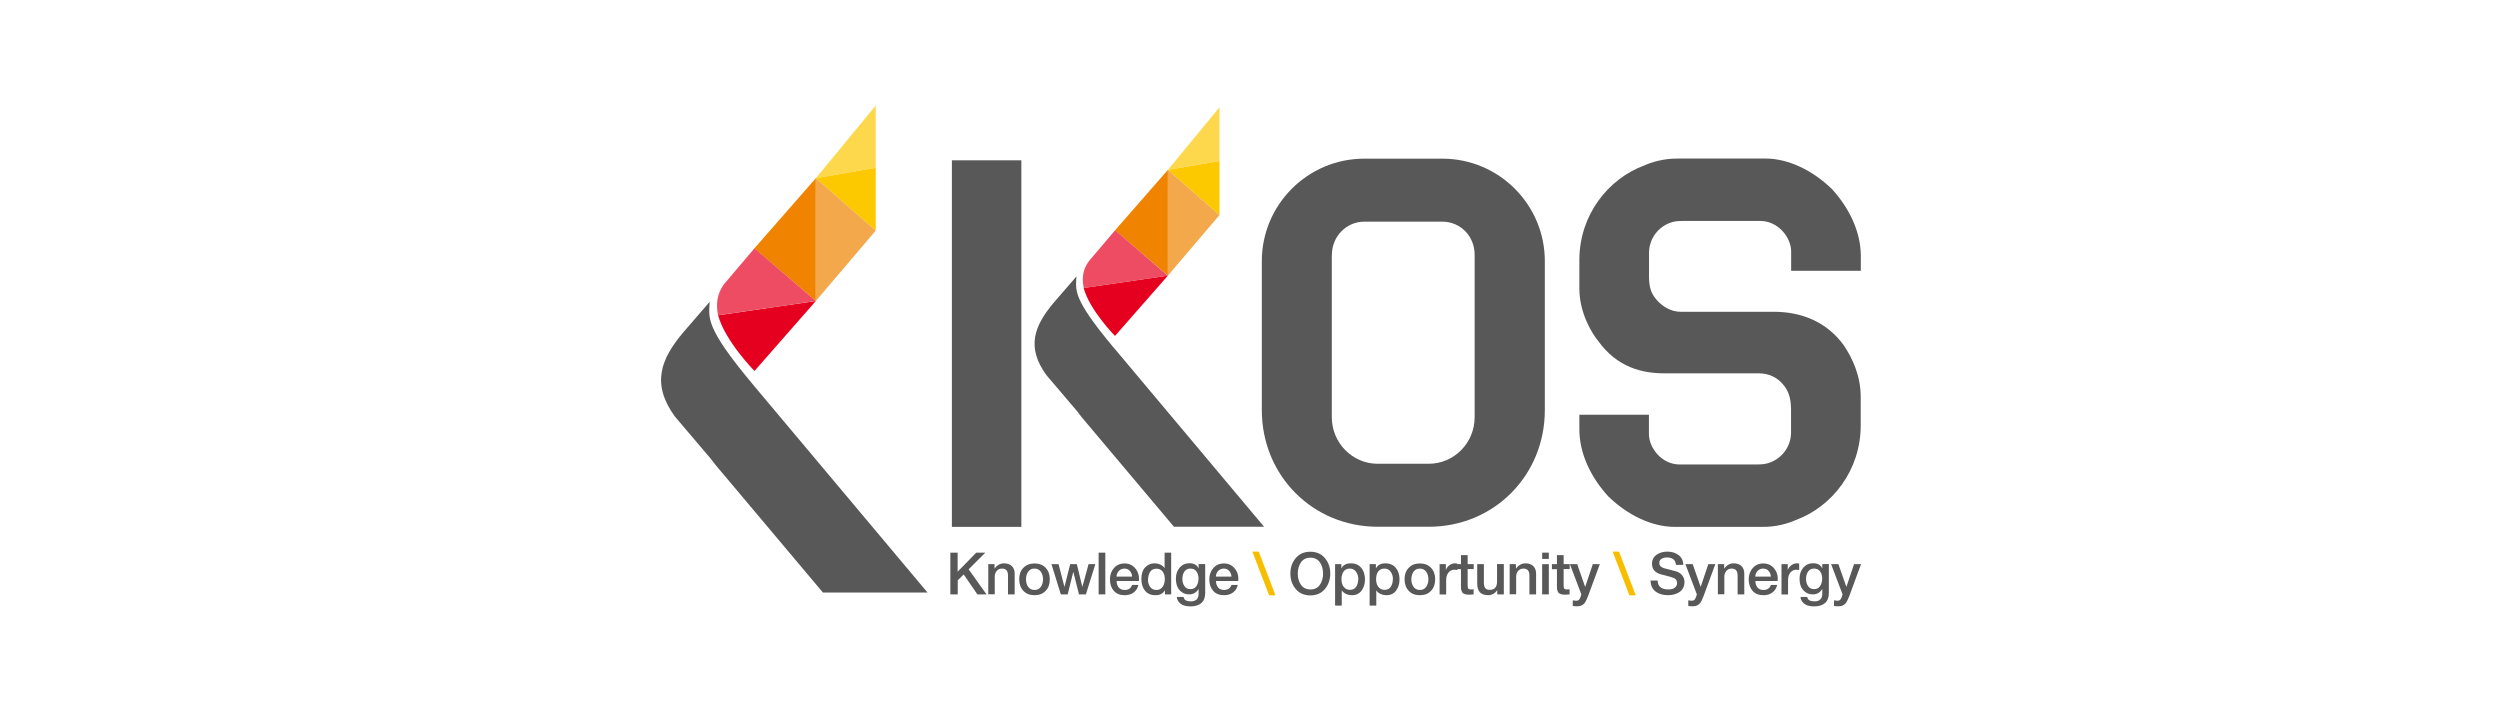 <?xml version="1.0" encoding="UTF-8"?>
<svg id="_图层_1" data-name="图层 1" xmlns="http://www.w3.org/2000/svg" viewBox="0 0 243.28 69.27">
  <defs>
    <style>
      .cls-1 {
        fill: #e60020;
      }

      .cls-2 {
        fill: #fdd84c;
      }

      .cls-3 {
        fill: #f08300;
      }

      .cls-4 {
        fill: #fcc800;
      }

      .cls-5 {
        fill: #f7be00;
      }

      .cls-6 {
        fill: #585859;
      }

      .cls-7 {
        fill: #ed4c63;
      }

      .cls-8 {
        fill: #f4a84c;
      }
    </style>
  </defs>
  <g>
    <rect class="cls-6" x="92.63" y="15.6" width="6.76" height="35.67"/>
    <path class="cls-6" d="M140.35,15.44h-7.59c-5.5,0-9.97,4.47-9.97,9.97v14.5c0,6.37,4.96,11.35,11.28,11.35h4.97c6.33,0,11.29-4.98,11.29-11.35v-14.5c0-5.5-4.47-9.97-9.97-9.97ZM129.61,24.79c0-1.78,1.41-3.22,3.15-3.22h7.59c1.77,0,3.15,1.41,3.15,3.22v15.81c0,2.5-2,4.53-4.47,4.53h-4.97c-2.46,0-4.46-2.04-4.46-4.53v-15.81Z"/>
    <path class="cls-6" d="M181.08,26.34v-1.42c0-2.36-1.12-4.67-2.81-6.52-1.87-1.82-4.24-2.97-6.44-2.97h-8.53c-1.41-.02-2.63.37-3.27.66-3.54,1.3-6.34,4.84-6.34,9.21v2.76c0,2.46,1.28,4.45,1.81,5.09,1.87,2.62,4.33,3.18,6.46,3.18h9.17c1.02,0,1.75.4,2.27.95.78.84.91,1.7.89,2.97v1.82c0,1.37-.86,2.5-2.05,2.94-.43.16-.77.19-1.43.19h-7.35c-1.77,0-3-1.62-3-2.97v-1.87h-6.77v1.42c0,2.36,1.12,4.67,2.81,6.52,1.87,1.82,4.24,2.97,6.44,2.97h8.53c1.41.03,2.63-.37,3.27-.66,3.54-1.29,6.33-4.84,6.33-9.21v-2.76c0-2.14-.84-3.81-1.62-5-1.69-2.36-4.2-3.3-6.83-3.3h-9.06c-.97,0-1.74-.51-2.26-1.06-.78-.84-.85-1.56-.83-2.84v-1.82c0-1.37.86-2.5,2.05-2.94.43-.16.77-.18,1.43-.18h7.33c1.77,0,3.02,1.62,3.02,2.97v1.88h6.77Z"/>
    <path class="cls-6" d="M108.34,33.79c-4.05-4.85-3.64-5.55-3.59-6.89-.56.64-2.24,2.59-2.24,2.59-1.83,2.19-2.69,4.27-.67,7.03l2.98,3.5c.13.18.27.36.41.54l9.01,10.7h8.77s-14.67-17.48-14.67-17.48Z"/>
    <g>
      <polygon class="cls-2" points="113.65 16.53 118.67 10.44 118.67 15.67 113.65 16.53"/>
      <polyline class="cls-3" points="108.5 22.42 113.65 16.53 113.65 26.82"/>
      <path class="cls-1" d="M113.65,26.82l-8.2,1.2c.58,2.16,3.05,4.67,3.05,4.67l5.15-5.87Z"/>
      <path class="cls-7" d="M105.46,28.02c-.35-1.68.45-2.55.69-2.83l2.36-2.78,5.14,4.42-8.2,1.2Z"/>
      <polygon class="cls-4" points="118.67 20.93 118.67 15.67 113.65 16.53 118.67 20.93"/>
      <polygon class="cls-8" points="113.65 26.82 118.67 20.93 113.65 16.53 113.65 26.82"/>
    </g>
  </g>
  <g>
    <path class="cls-6" d="M73.23,37.37c-4.71-5.63-4.23-6.45-4.17-8-.64.74-2.6,3.01-2.6,3.01-2.13,2.54-3.12,4.95-.78,8.16l3.46,4.07c.16.21.31.41.48.62l10.46,12.43h10.18s-17.04-20.3-17.04-20.3Z"/>
    <g>
      <polygon class="cls-2" points="79.39 17.34 85.22 10.27 85.22 16.33 79.39 17.34"/>
      <polyline class="cls-3" points="73.41 24.17 79.39 17.34 79.39 29.29"/>
      <path class="cls-1" d="M79.39,29.29l-9.51,1.39c.67,2.51,3.54,5.42,3.54,5.42l5.98-6.82Z"/>
      <path class="cls-7" d="M69.88,30.68c-.41-1.95.52-2.96.8-3.29l2.74-3.23,5.97,5.13-9.51,1.39Z"/>
      <polygon class="cls-4" points="85.22 22.44 85.22 16.33 79.39 17.34 85.22 22.44"/>
      <polygon class="cls-8" points="79.39 29.29 85.22 22.44 79.39 17.34 79.39 29.29"/>
    </g>
  </g>
  <g>
    <path class="cls-6" d="M92.48,57.84v-4.06h.71v1.85l1.81-1.85h.88l-1.62,1.62,1.74,2.44h-.89l-1.33-1.94-.58.57v1.37h-.71Z"/>
    <path class="cls-6" d="M96.17,57.84v-2.94h.61v.43h.01c.1-.15.23-.28.39-.37.16-.09.33-.14.52-.14.33,0,.58.09.76.26.18.17.28.42.28.74v2.02h-.65v-1.85c0-.23-.06-.4-.15-.5-.09-.1-.23-.16-.43-.16-.21,0-.38.07-.51.22-.13.15-.2.33-.2.55v1.73h-.65Z"/>
    <path class="cls-6" d="M101.76,57.49c-.27.29-.63.43-1.09.43s-.82-.14-1.09-.43-.4-.66-.4-1.12.13-.83.4-1.11.63-.43,1.09-.43.82.14,1.09.43c.27.29.4.66.4,1.11s-.13.84-.4,1.12ZM100.05,57.1c.14.2.35.31.62.31s.48-.1.62-.31c.14-.2.21-.45.21-.73s-.07-.52-.21-.73c-.14-.2-.35-.31-.62-.31s-.48.1-.62.31c-.14.2-.21.45-.21.73s.07.53.21.73Z"/>
    <path class="cls-6" d="M103.23,57.84l-.91-2.94h.69l.57,2.2h.01l.55-2.2h.65l.53,2.2h.01l.6-2.2h.66l-.92,2.94h-.67l-.55-2.18h-.01l-.54,2.18h-.68Z"/>
    <path class="cls-6" d="M106.91,57.84v-4.06h.65v4.06h-.65Z"/>
    <path class="cls-6" d="M110.82,56.54h-2.16c0,.25.07.45.2.62.13.17.33.25.59.25.36,0,.6-.16.72-.49h.61c-.07.31-.22.56-.47.74-.24.18-.53.26-.86.26-.46,0-.81-.14-1.06-.42-.25-.28-.38-.66-.38-1.12,0-.43.13-.8.39-1.1.26-.3.6-.45,1.03-.45.45,0,.81.17,1.08.52.27.35.37.75.31,1.2ZM108.66,56.11h1.51c-.02-.22-.09-.4-.22-.55-.13-.15-.31-.23-.52-.23s-.4.07-.55.22c-.14.15-.22.33-.23.56Z"/>
    <path class="cls-6" d="M113.97,53.78v4.06h-.61v-.4h-.01c-.16.32-.47.48-.91.48s-.79-.15-1.02-.44c-.23-.29-.35-.67-.35-1.13,0-.5.12-.88.37-1.14.25-.26.55-.39.9-.39.2,0,.39.04.57.12.18.08.32.19.41.34h.01v-1.5h.65ZM111.71,56.4c0,.28.07.51.21.71.14.2.34.3.61.3s.47-.1.61-.31c.14-.2.21-.45.21-.73,0-.33-.07-.58-.22-.76-.15-.18-.34-.27-.59-.27-.28,0-.49.1-.62.31-.13.21-.2.46-.2.76Z"/>
    <path class="cls-6" d="M117.28,54.9v2.79c0,.44-.12.77-.37.99-.25.22-.6.33-1.08.33-.22,0-.41-.03-.59-.08-.18-.05-.34-.15-.48-.3-.14-.14-.22-.32-.24-.54h.65c.04.17.12.29.24.34.12.06.28.09.47.09.5,0,.76-.25.76-.75v-.45h-.01c-.09.16-.22.29-.37.38-.16.09-.33.14-.51.14-.3,0-.55-.07-.75-.22-.2-.14-.35-.33-.44-.55s-.13-.48-.13-.78c0-.41.12-.76.36-1.05.24-.28.56-.43.97-.43s.71.16.87.48h.01v-.4h.65ZM115.84,57.33c.27,0,.46-.1.59-.3.13-.2.2-.44.2-.73s-.07-.51-.2-.69c-.13-.19-.33-.28-.59-.28s-.46.1-.59.3c-.13.2-.19.44-.19.72,0,.27.07.49.2.69.13.19.32.29.58.29Z"/>
    <path class="cls-6" d="M120.49,56.54h-2.16c0,.25.07.45.2.62.13.17.33.25.59.25.36,0,.6-.16.72-.49h.61c-.07.31-.22.56-.47.74-.24.18-.53.26-.86.26-.46,0-.81-.14-1.06-.42-.25-.28-.38-.66-.38-1.12,0-.43.13-.8.39-1.1.26-.3.6-.45,1.03-.45.45,0,.81.17,1.08.52.27.35.37.75.31,1.2ZM118.33,56.11h1.51c-.02-.22-.09-.4-.22-.55-.13-.15-.31-.23-.52-.23s-.4.07-.55.22c-.14.15-.22.33-.23.56Z"/>
    <path class="cls-5" d="M122.49,53.68l1.63,4.25h-.62l-1.63-4.25h.62Z"/>
    <path class="cls-6" d="M126.1,54.3c.35-.41.83-.61,1.41-.61s1.06.2,1.41.61c.35.41.53.91.53,1.51s-.18,1.11-.53,1.52c-.35.41-.83.61-1.41.61s-1.06-.2-1.41-.61c-.35-.41-.53-.91-.53-1.52s.18-1.1.53-1.51ZM128.44,54.72c-.21-.3-.52-.45-.92-.45s-.71.15-.92.45c-.21.3-.31.67-.31,1.1s.1.79.31,1.09c.21.3.52.45.92.45s.71-.15.92-.45c.21-.3.31-.67.31-1.09s-.1-.79-.31-1.1Z"/>
    <path class="cls-6" d="M129.92,58.93v-4.03h.61v.4h.01c.17-.32.47-.48.91-.48s.78.15,1.02.44.36.67.36,1.12c0,.43-.11.79-.33,1.09-.22.3-.53.45-.94.45-.2,0-.4-.04-.57-.12-.18-.08-.31-.19-.41-.34h-.01v1.47h-.65ZM132.18,56.37c0-.28-.07-.53-.22-.73-.14-.2-.34-.31-.6-.31-.27,0-.47.09-.61.28-.14.19-.21.44-.21.76,0,.3.07.55.22.74.15.19.35.29.6.29.27,0,.48-.1.61-.3.13-.2.2-.45.2-.73Z"/>
    <path class="cls-6" d="M133.28,58.93v-4.03h.61v.4h.01c.17-.32.47-.48.91-.48s.78.15,1.02.44c.24.29.36.67.36,1.12,0,.43-.11.79-.33,1.09-.22.3-.53.45-.94.45-.2,0-.4-.04-.57-.12-.18-.08-.31-.19-.41-.34h-.01v1.47h-.65ZM135.55,56.37c0-.28-.07-.53-.22-.73-.14-.2-.34-.31-.6-.31-.27,0-.47.09-.61.28-.14.19-.21.44-.21.76,0,.3.07.55.22.74.15.19.35.29.6.29.27,0,.48-.1.61-.3.13-.2.2-.45.2-.73Z"/>
    <path class="cls-6" d="M139.26,57.49c-.27.29-.63.43-1.09.43s-.82-.14-1.09-.43c-.27-.29-.4-.66-.4-1.12s.13-.83.4-1.11c.27-.29.63-.43,1.09-.43s.82.14,1.09.43c.27.29.4.66.4,1.11s-.13.84-.4,1.12ZM137.55,57.1c.14.2.35.31.62.31s.48-.1.62-.31c.14-.2.21-.45.21-.73s-.07-.52-.21-.73c-.14-.2-.35-.31-.62-.31s-.48.1-.62.31c-.14.2-.21.45-.21.73s.07.53.21.73Z"/>
    <path class="cls-6" d="M140.09,57.84v-2.94h.61v.57h.01c.04-.16.14-.31.32-.45.17-.13.35-.2.54-.2.04,0,.12,0,.24.02v.63c-.1-.02-.2-.03-.28-.03-.23,0-.42.09-.57.27-.15.18-.23.42-.23.74v1.4h-.65Z"/>
    <path class="cls-6" d="M141.68,55.38v-.48h.49v-.88h.65v.88h.59v.48h-.59v1.57c0,.15.02.26.05.32.04.06.12.09.26.09.12,0,.21,0,.27-.02v.5c-.19.02-.33.03-.42.03-.32,0-.53-.06-.64-.17-.11-.12-.17-.31-.17-.58v-1.73h-.49Z"/>
    <path class="cls-6" d="M146.34,54.9v2.94h-.64v-.41h-.01c-.08.14-.2.26-.36.35-.16.09-.32.14-.48.14-.38,0-.66-.09-.84-.28-.17-.19-.26-.48-.26-.87v-1.87h.65v1.8c0,.25.05.43.14.54.09.11.24.16.42.16.48,0,.72-.27.72-.8v-1.71h.65Z"/>
    <path class="cls-6" d="M146.91,57.84v-2.94h.61v.43h.01c.1-.15.23-.28.39-.37.16-.09.33-.14.52-.14.33,0,.58.09.76.26.18.17.28.42.28.74v2.02h-.65v-1.85c0-.23-.06-.4-.15-.5-.09-.1-.23-.16-.43-.16-.21,0-.38.07-.51.22-.13.15-.2.33-.2.55v1.73h-.65Z"/>
    <path class="cls-6" d="M150.07,54.39v-.61h.65v.61h-.65ZM150.07,57.84v-2.94h.65v2.94h-.65Z"/>
    <path class="cls-6" d="M151.02,55.38v-.48h.49v-.88h.65v.88h.59v.48h-.59v1.57c0,.15.02.26.05.32.04.06.12.09.26.09.12,0,.21,0,.27-.02v.5c-.19.02-.33.03-.42.03-.32,0-.53-.06-.64-.17-.11-.12-.17-.31-.17-.58v-1.73h-.49Z"/>
    <path class="cls-6" d="M153.88,57.83l-1.11-2.93h.71l.77,2.2h.01l.74-2.2h.68l-1.14,3.1c-.13.33-.24.55-.31.65-.17.23-.41.35-.73.35-.15,0-.3-.01-.45-.03v-.55c.17.03.27.04.31.04.14,0,.24-.03.3-.1s.11-.17.16-.31l.07-.23Z"/>
    <path class="cls-5" d="M157.55,53.68l1.63,4.25h-.62l-1.63-4.25h.62Z"/>
    <path class="cls-6" d="M160.6,56.49h.71c0,.3.09.51.28.66.19.14.44.21.75.21s.51-.06.65-.18c.14-.12.21-.26.21-.44,0-.25-.11-.42-.34-.5-.09-.03-.18-.07-.29-.1-.11-.03-.26-.07-.44-.12-.19-.05-.35-.09-.47-.12-.6-.16-.9-.5-.9-1.03,0-.38.15-.68.44-.88.29-.21.64-.31,1.04-.31.44,0,.81.11,1.11.34.3.23.45.55.45.95h-.71c-.04-.48-.33-.72-.88-.72-.2,0-.37.04-.52.13-.15.08-.22.22-.22.4,0,.25.16.43.48.52,0,0,.09.02.27.07.17.05.35.09.54.14.18.05.31.08.37.1.25.08.45.22.59.41.14.19.2.4.2.63s-.05.41-.14.58c-.09.17-.22.3-.37.4-.16.1-.33.17-.51.22-.19.05-.38.07-.59.07-.49,0-.9-.12-1.21-.36-.31-.24-.48-.6-.48-1.09Z"/>
    <path class="cls-6" d="M165.12,57.83l-1.11-2.93h.71l.77,2.2h.01l.74-2.2h.68l-1.14,3.1c-.13.33-.24.55-.31.65-.17.23-.41.35-.73.35-.15,0-.3-.01-.45-.03v-.55c.17.03.27.04.31.04.14,0,.24-.03.3-.1.06-.07.11-.17.16-.31l.07-.23Z"/>
    <path class="cls-6" d="M167.17,57.84v-2.94h.61v.43h.01c.1-.15.23-.28.39-.37.16-.09.33-.14.52-.14.33,0,.58.09.76.26.18.17.28.42.28.74v2.02h-.65v-1.85c0-.23-.06-.4-.15-.5-.09-.1-.23-.16-.43-.16-.21,0-.38.07-.51.22-.13.15-.2.33-.2.55v1.73h-.65Z"/>
    <path class="cls-6" d="M172.98,56.54h-2.16c0,.25.07.45.2.62.13.17.33.25.59.25.36,0,.6-.16.72-.49h.61c-.07.31-.22.56-.47.74-.24.18-.53.26-.86.26-.46,0-.81-.14-1.06-.42-.25-.28-.38-.66-.38-1.12,0-.43.13-.8.39-1.1.26-.3.6-.45,1.03-.45.45,0,.81.17,1.08.52.27.35.37.75.31,1.2ZM170.82,56.11h1.51c-.02-.22-.09-.4-.22-.55-.13-.15-.31-.23-.52-.23s-.4.07-.55.22c-.14.15-.22.33-.23.56Z"/>
    <path class="cls-6" d="M173.36,57.84v-2.94h.61v.57h.01c.04-.16.14-.31.32-.45.17-.13.35-.2.54-.2.04,0,.12,0,.24.02v.63c-.1-.02-.2-.03-.28-.03-.23,0-.42.09-.57.27-.15.18-.23.42-.23.74v1.4h-.65Z"/>
    <path class="cls-6" d="M177.97,54.9v2.79c0,.44-.12.77-.37.99-.25.22-.6.33-1.08.33-.22,0-.41-.03-.59-.08-.18-.05-.34-.15-.48-.3-.14-.14-.22-.32-.24-.54h.65c.04.17.12.29.24.34.12.06.28.09.47.09.5,0,.76-.25.76-.75v-.45h-.01c-.09.16-.22.29-.37.38-.16.09-.33.14-.51.14-.3,0-.55-.07-.75-.22-.2-.14-.35-.33-.44-.55s-.13-.48-.13-.78c0-.41.12-.76.36-1.05.24-.28.56-.43.97-.43s.71.16.87.48h.01v-.4h.65ZM176.53,57.33c.27,0,.46-.1.59-.3.13-.2.2-.44.2-.73s-.07-.51-.2-.69c-.13-.19-.33-.28-.59-.28s-.46.1-.59.3c-.13.2-.19.44-.19.72,0,.27.07.49.2.69.13.19.32.29.58.29Z"/>
    <path class="cls-6" d="M179.3,57.83l-1.11-2.93h.71l.77,2.2h.01l.74-2.2h.68l-1.14,3.1c-.13.33-.24.55-.31.65-.17.23-.41.35-.73.35-.15,0-.3-.01-.45-.03v-.55c.17.03.27.04.31.04.14,0,.24-.03.3-.1.06-.07.11-.17.16-.31l.07-.23Z"/>
  </g>
</svg>